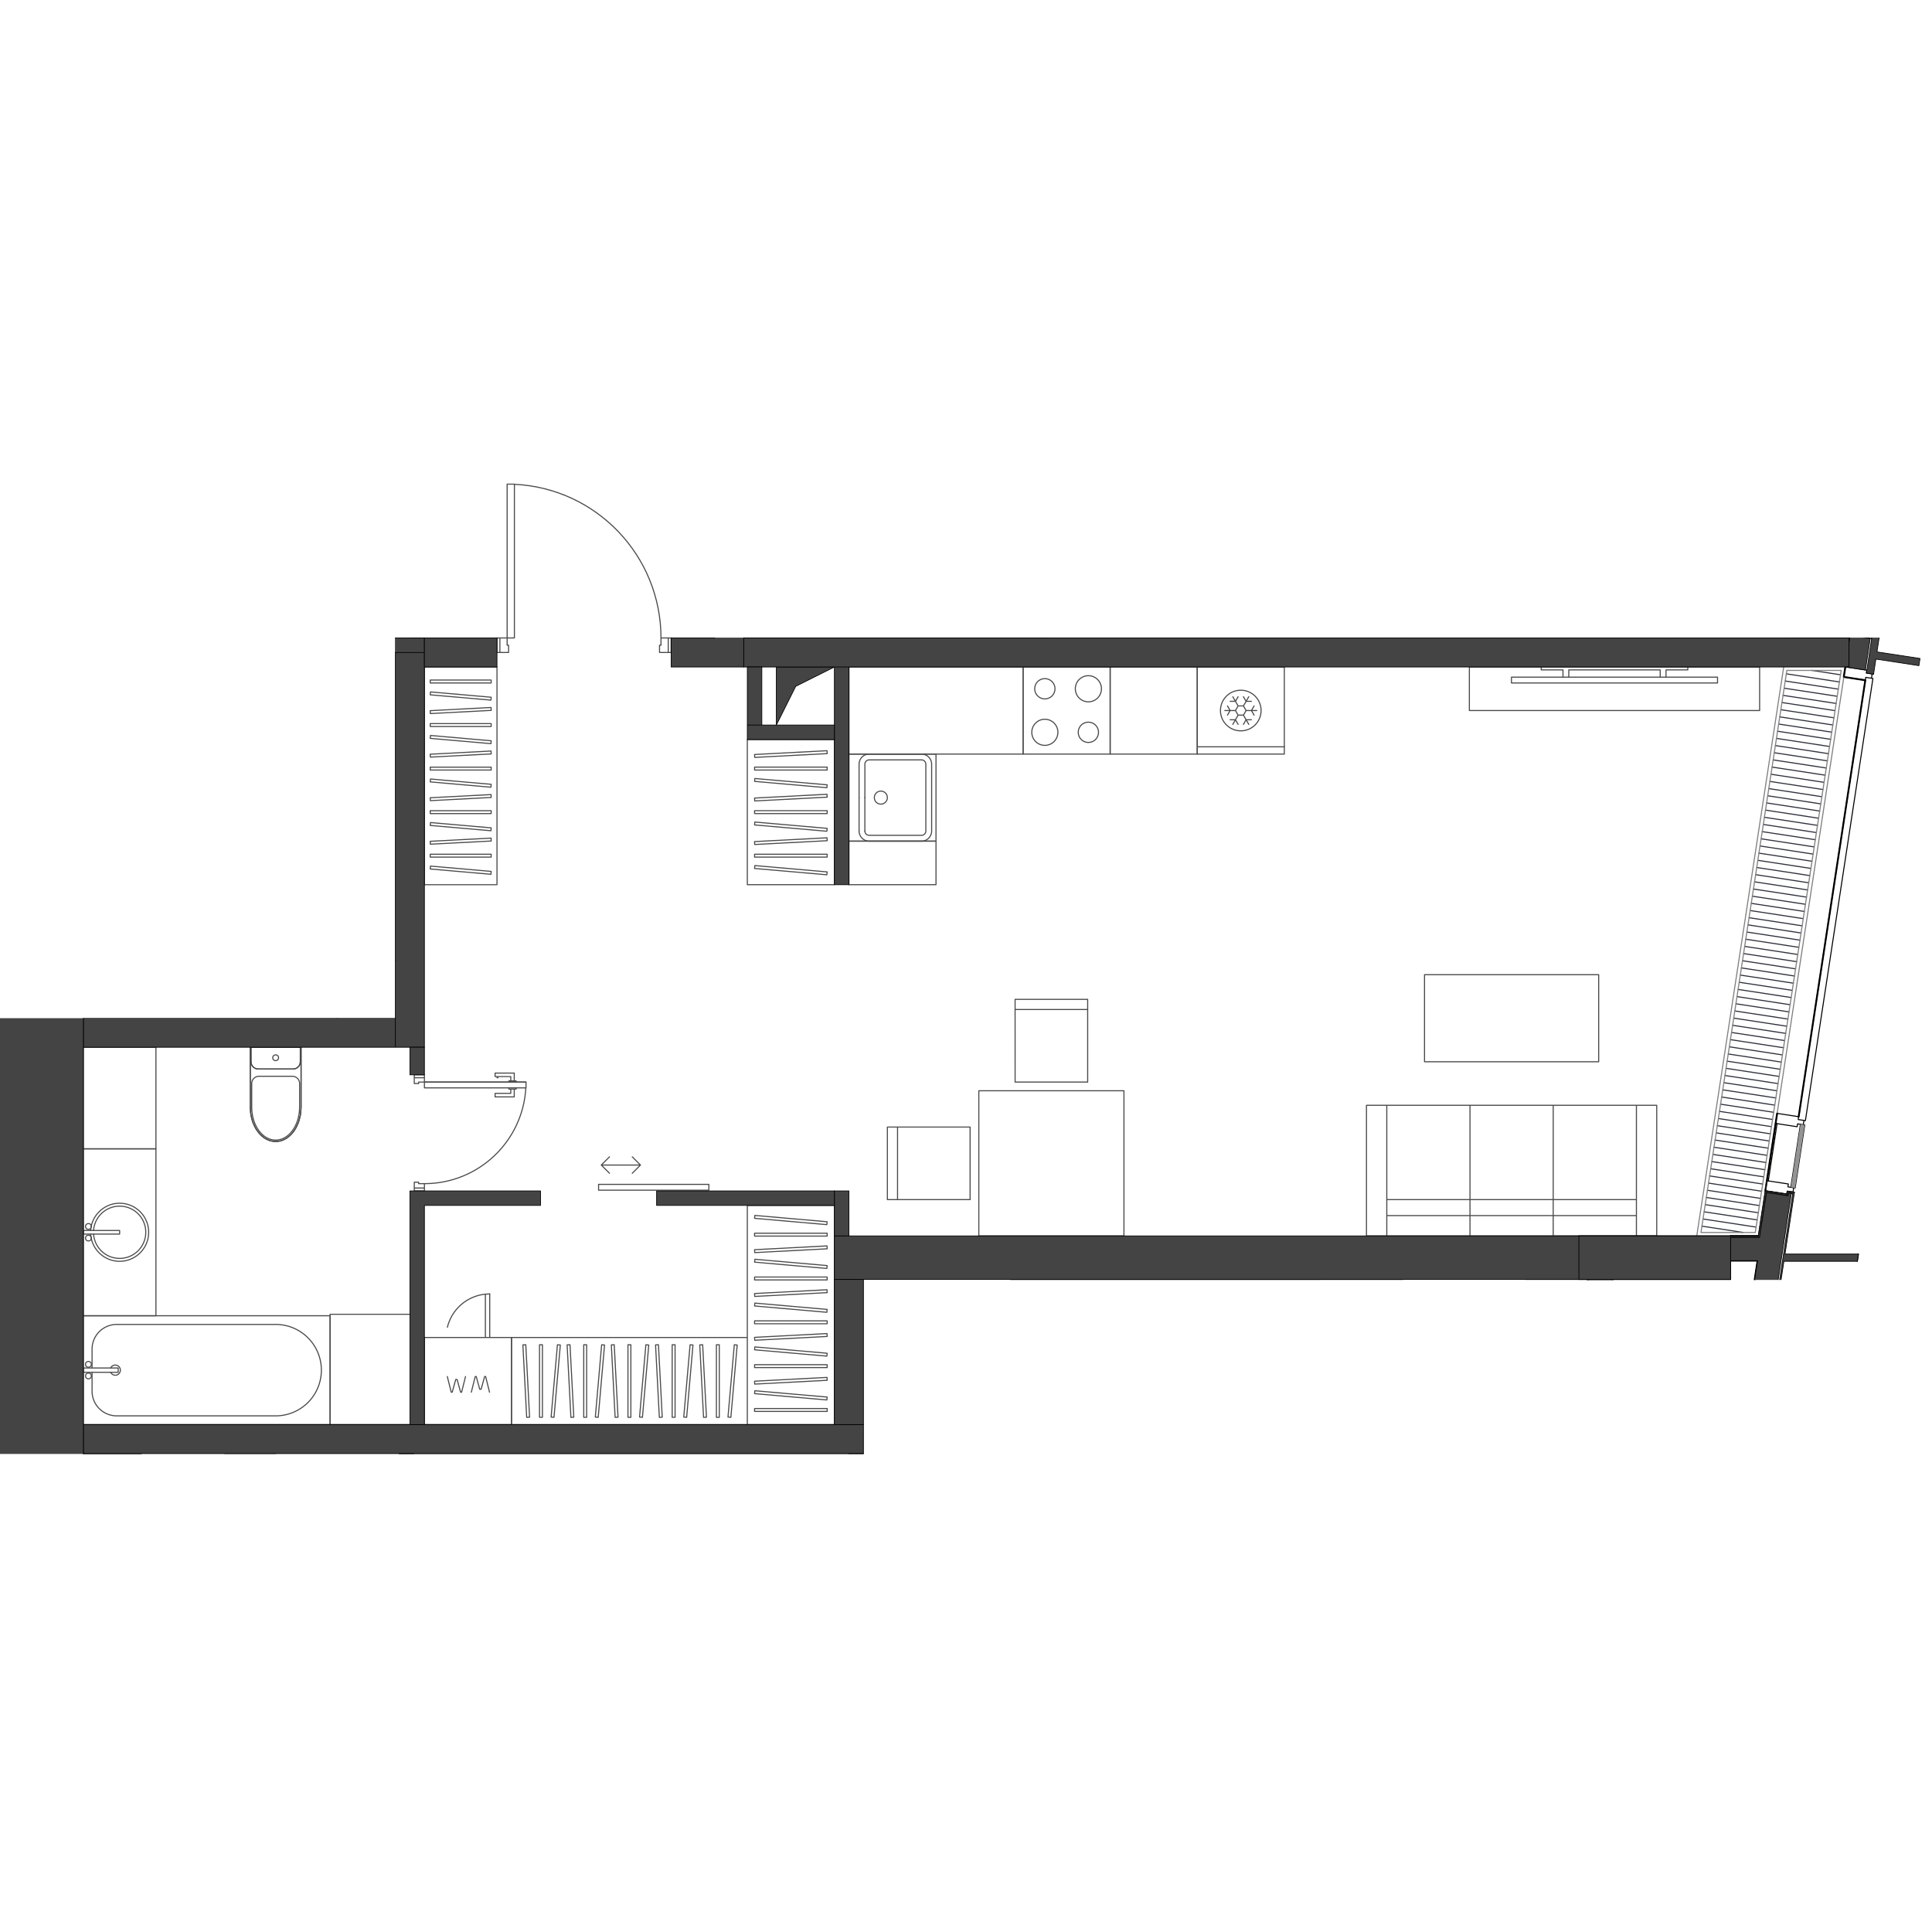 <svg version="1.1" xmlns="http://www.w3.org/2000/svg" xmlns:xlink="http://www.w3.org/1999/xlink" viewBox="884.797 238.137 270.403 136.59" width="200" height="200"><path fill="none" d="M884.797 374.727v-60.994h55.28v-53.261h13.25v-22.335h21.353l4.658 22.335H1155.2v89.893l-149.494.01v24.352H884.797z"></path><path d="m1133.346 327.853-.092.599c0 .002-.004.001-.004.003l-1.224 8.015c0 .003.004.003.004.005l-.215 1.402c0 .002.004.002.004.004-.002.004-.006.007-.006.011l-.956 6.257h-3.823c-.005-.002-.005-.011-.01-.011h-21.227c-.012 0-.012.016-.021.02h-104.232v26.407H896.526v-52.691h45.654c.011 0 .011-.016.02-.021h2.06v-53.219H1143l-.203 1.331-9.451 61.888Z" fill="none"></path><clipPath id="a"><path fill="none" d="M884.797 374.727v-60.994h55.28v-53.261h13.25v-22.335h21.353l4.658 22.335H1155.2v89.893l-149.494.01v24.352H884.797z"></path></clipPath><g data-name="Layer 8" clip-path="url(#a)"><g data-name="Мебель" fill="none" stroke="#494949" stroke-linecap="round" stroke-linejoin="round" stroke-width=".15"><path d="M953.339 352.333a6.094 6.094 0 0 0-6.094 6.094" stroke-dasharray="0 0 0 0 0 0 8.125 4.062"></path><circle cx="917.487" cy="263.771" r=".406"></circle><path d="M918.554 263.06v3.577m0 0h-.508m0 0v-3.577m0 0h.508"></path><circle cx="919.112" cy="263.771" r=".406"></circle><path d="M913.222 263.06v5.484m0 0c0 .337.273.61.61.61m-.001-.001h8.937m0 0a.61.61 0 0 0 .61-.609m0 0v-5.484m0 0h-10.156m0 0v5.484m10.156-5.484h-10.156m10.156 5.484v-5.484"></path><path d="M922.768 269.153a.61.61 0 0 0 .61-.609m-9.547.609h8.937m-9.546-.609c0 .337.273.61.61.61m8.022-.914a.61.61 0 0 0 .61-.61m-8.328 0c0 .336.273.61.61.61m-.001-3.758a.61.61 0 0 0-.61.609m8.329-.001a.61.61 0 0 0-.61-.608m-3.808 0h-3.3m7.108 0h-3.3m3.91 3.148v-2.54m-8.328 0v2.54m.609.61h7.11m81.757 20.718h12.187m.001 0v-12.187m0-.001h-12.188m0 0v12.188m0-12.188h12.187m.001 0v12.188m-12.188 0h12.187m-12.187-12.188v12.188m1.422-6.094v4.672m.812-4.672v4.672"></path><circle cx="1008.081" cy="282.864" r=".914"></circle><path d="M1006.456 277.583a.61.61 0 0 0-.61.61m7.922-.61h-7.312m7.922.609a.61.61 0 0 0-.61-.609m.61 9.953v-9.344m-.61 9.953a.61.61 0 0 0 .61-.609m-7.922.609h7.312m-7.922-.609c0 .337.273.61.61.61m-.61-9.954v4.672m7.922 6.094c.785 0 1.422-.637 1.422-1.422m0-9.344c0-.785-.637-1.421-1.422-1.421m-8.734 10.765c0 .785.636 1.422 1.422 1.422m0-12.188c-.786 0-1.422.637-1.422 1.422m1.422 10.766h7.312m1.422-1.422v-9.344m-1.422-1.422h-7.312m-1.422 1.422v4.672"></path><circle cx="897.175" cy="362.184" r=".406"></circle><path d="M896.464 363.301h4.875m0 0v-.609m0 0h-4.875m0 0v.61"></path><circle cx="897.175" cy="363.809" r=".406"></circle><path d="M896.464 370.614h34.531m0 0V355.38m0 0h-34.531m0 0v15.234m1.219-7.313v2.641m2.607-2.641a.711.711 0 1 0 0-.609m-2.607 3.25a3.453 3.453 0 0 0 3.453 3.453m22.242 0a6.398 6.398 0 0 0 0-12.797m-26.914-1.218h34.531m0 0v15.234m-34.531 0h34.531m-34.531-15.234v15.234m4.672-14.016a3.453 3.453 0 0 0-3.453 3.454m25.695-3.454h-22.242m0 12.797h22.242m-25.695-9.343v2.64m.212-18.738a3.656 3.656 0 1 0 0-.508"></path><path d="M897.487 343.954a4.063 4.063 0 1 0 0-.508"></path><circle cx="897.175" cy="344.512" r=".406"></circle><path d="M896.464 343.446h5.078m0 0v.508m0 0h-5.078m0 0v-.508"></path><circle cx="897.175" cy="342.887" r=".406"></circle><path d="M896.464 332.02h10.156m0 23.36h-10.156m10.156-23.36v23.36m-10.156 0v-23.36m0 23.36h10.156m-10.156-23.36v23.36m10.156-23.36h-10.156m10.156 23.36v-23.36m19.195-11.171c.561 0 1.016-.455 1.016-1.016m0 0v-2.031m0 0h-6.906m0 0v2.03m0 .001c0 .56.454 1.016 1.015 1.016m0 0h4.875m-5.992 5.331.09 1.074.262 1.02.424.914.563.764.674.575.75.357.792.12.79-.12.752-.357.674-.575.563-.764.424-.914.262-1.02.09-1.073m0-.001v-8.378m0 0h-7.11m0 0v8.379"></path><path d="M925.815 320.849c.561 0 1.016-.455 1.016-1.016m-5.891 1.016h4.875m-5.89-1.016c0 .56.454 1.016 1.015 1.016m-1.015-3.047h6.906"></path><circle cx="923.378" cy="319.274" r=".406"></circle><path d="M926.831 319.833v-2.031m-6.906 2.031v-2.031m-.102 8.378c0 2.665 1.592 4.825 3.555 4.825s3.555-2.16 3.555-4.824"></path><path d="M920.026 326.18c0 2.553 1.5 4.622 3.352 4.622s3.351-2.07 3.351-4.621m-3.351-4.317h2.336m1.016 1.016c0-.561-.455-1.016-1.016-1.016m-5.891-4.062v8.379m7.11-8.379v8.379m-7.11-8.379h7.11m-5.891 4.062c-.561 0-1.016.455-1.016 1.016m0 3.3v-3.3m6.704 0v3.3m-5.688-4.316h2.336m20.82 48.75h12.188m0 0v-12.187m0 0h-12.188m0 0v12.187m0-12.187h12.188m0 0v12.187m0 0h-12.188m0 0v-12.187m8.532 0v-6.064m.609 6.064h-6.094m6.094 0v-6.094m-30.063 24.375v-2.032m0 0h-6.906m0 0v2.032m7.008 6.347v-8.379m0 0h-7.11m.001 0v8.38m.101-8.38h6.906m0 2.032v-2.032m-6.906 2.032v-2.032m-.101 0v8.38m7.109-8.38v8.38m-7.109-8.38h7.109m-26.914-56.874v14.218m0 0h10.156m0 0v-14.218m0 0h-10.156m34.531 37.375v15.437m0 0h12.188m-1.016-15.437h-11.172m20.455 8.713.492 1.78m-.632-1.78h.14m-.687 2.192.547-2.192m.823 1.78h-.191m.683-1.78-.492 1.78m.632-1.78h-.14m.687 2.192-.547-2.192m-3.501 2.192-.492-1.78m.632 1.78h-.14m.686-2.192-.546 2.192m-.824-1.779h.192m-.683 1.779.492-1.78m-.632 1.78h.14m-.687-2.192.547 2.192m36.061-28.272v-.813m0 0h-15.437m0 0v.812m0 .001h15.438m-39.813-15.133h14.22m-14.22.813v-.813m14.219.813h-14.219m14.219-.813v.812m125.756-3.656h24.375m0 0v-12.188m0 0h-24.375m0 0v12.188m-5.282 19.297v-13.203m0 18.281v-2.844m0 0v-2.234m34.938 0v2.234m0 0v2.844m0-18.281v13.203m-34.938 0h34.938m0-13.203h-34.938m34.938 18.281h-34.938m34.938-2.844h-34.938m34.938-15.437v18.28m0 .001h2.844m0 0v-18.281m0 0h-2.844m-34.938 18.281v-18.281m0 0h-2.843m0 0v18.28m0 .001h2.843m11.646-2.844v-2.234m0 2.234v2.844m0-11.172v6.094m0-2.032v-11.171m11.646 15.437v-2.234m-23.292 2.234v-3.23m34.938 3.23v-3.23m-11.646 3.23v2.844m-23.292-2.844v2.844m34.938-2.844v2.844m-11.646-11.172v6.094m-23.292-6.094v11.172m34.938-11.172v11.172m-11.646-7.11v-11.171m-23.292 11.171v-11.171m34.938 11.171v-11.171m17.244-55.25v-6.094m0 0h-40.625m0 0v6.094m0 0h40.625m-26.711-4.672v-1.016m0 .001h12.796m0 0v1.015m0 0h.813m-.001 0v-1.016m0 .001h3.048m0 0v-.407m0 0h-20.516m0 0v.406m0 .001h3.047m.001 0v1.015m0 0h.812m20.82.812v-.812m0 0h-28.844m0 0v.812m0 0h28.844m0 0v-.812m0 0h-28.844m0 0v.812m0 0h28.844m-.203 3.86h6.094m0-6.094v6.094m-40.625 0h6.093m-6.093-6.094v6.094m40.625-6.094h-40.625m6.093 6.094h28.438m-84.805 6.093v-12.187m0 0h-12.187m0 0v12.188m0-.001h12.187"></path><circle cx="1031.034" cy="267.63" r="1.422"></circle><circle cx="1031.034" cy="273.724" r="1.828"></circle><circle cx="1037.127" cy="267.63" r="1.828"></circle><circle cx="1037.127" cy="273.724" r="1.422"></circle><path d="M1015.8 288.958h-12.188m0 0v6.094m0 0h12.187m.001 0v-6.094m48.75-24.375h-12.188m0 0v12.188m0-.001h12.187m.001 0v-12.187"></path><circle cx="1058.456" cy="270.677" r="2.844"></circle><path d="m1059.945 270.677.373.645m-.373-.645.373-.645m-1.118.645h1.49m-3.724 0-.372.645m.372-.645-.372-.645m1.116.645h-1.489m1.489 1.29h-.744m.744 0 .373.645m0-1.29-.745 1.29m1.862-.645h.745m-.745 0-.372.645m0-1.29.745 1.29m-.373-3.225h.745m-.745 0-.372-.645m0 1.29.745-1.29m-.745 1.29h-.745m1.117.645-.372-.645m0 1.29.372-.645m-1.117.645h.745m-1.118-.645.373.645m0-1.29-.372.645m-.001-1.29h-.744m.744 0 .373-.645m0 1.29-.745-1.29m-4.976 7.013h12.187m-36.562-11.172h-24.375m0 0v12.188m0-.001h24.375m0 0v-12.187m9.039 46.516v1.421m0 0v10.157m-10.156 0V312.52m0 0v-1.42m0-.001h10.156m-10.156 1.421h10.156m-10.156 0h10.156m-10.156 10.157h10.156m-28.031 6.296h1.422m0 0h10.156m0 10.157h-10.156m0 0h-1.422m0 0v-10.157m1.422 10.157v-10.157m0 10.157v-10.157m10.156 10.157v-10.157m21.531 15.235v-20.313m0 0h-20.312m0 0v20.313m0 0h20.312m9.083-110.384-5.745 5.745m0 0-1.006 1.005m0 0-5.745-5.745m6.751 4.74-5.746-5.745m5.746 5.745-5.746-5.745m29.732 6.75-1.005-1.005m0 0-5.746-5.745m12.496 1.006-5.745 5.744m4.74-6.75-5.745 5.745m5.745-5.745-5.745 5.745m13.189 16.28v-13.203m0 17.874v-2.437m0 0v-2.234m34.938 0v2.234m0 0v2.438m0-17.875v13.203m-34.938 0h34.937m.001-13.203h-34.938m34.938 15.437h-34.938m34.938-15.437v17.875m2.843-.001v-17.874m0 0h-2.844m-34.937 17.874v-17.874m0 0h-2.844m0 0v17.875m14.49-2.438v-2.234m0 2.234v2.438m0-10.766v6.094m0-2.032v-11.171m11.645 15.437v-2.234m-23.291 2.234v-3.23m34.938 3.23v-3.23m-11.647 3.23v2.438m-23.291-2.438v2.438m34.938-2.438v2.438m-11.647-10.766v6.094m-23.291-6.094v10.766m34.938-10.766v10.766m-11.647-6.704v-11.171m-23.291 11.171v-11.171m34.938 11.171v-11.171m-91.04 16.863.407-.022m-.937-10.121.53 10.143m-.125-10.164-.406.021m.938 10.121-.532-10.142m-5.968 10.164.406-.022m-.938-10.121.532 10.143m-.126-10.164-.406.021m.938 10.121-.532-10.142m4.329 10.16h-.407m.407-10.156v10.156m-.407-10.156h.407m-.407 10.156v-10.156m4.026 10.154-.405-.035m1.29-10.082-.885 10.117m.481-10.153.404.036m-1.29 10.082.885-10.118m-6.574 10.153-.405-.035m1.29-10.082-.885 10.117m.481-10.153.404.036m-1.29 10.082.886-10.118m-8.303 10.159.406-.022m-.937-10.121.531 10.143m-.126-10.164-.405.021m.937 10.121-.532-10.142m4.329 10.16h-.406m.406-10.156v10.156m-.406-10.156h.406m-.406 10.156v-10.156m-5.688 10.156h-.406m.406-10.156v10.156m-.406-10.156h.406m-.406 10.156v-10.156m4.025 10.154-.404-.035m1.29-10.082-.886 10.117m.481-10.153.405.036m-1.29 10.082.885-10.118m-6.574 10.153-.405-.035m1.29-10.082-.885 10.117m.48-10.153.405.036m-1.29 10.082.885-10.118m-2.208 10.159.405-.022m-.937-10.121.532 10.143m-.126-10.164-.406.021m.937 10.121-.531-10.142m-1.765 10.16h-.407m.407-10.156v10.156m-.407-10.156h.407m-.407 10.156v-10.156m-2.068 10.154-.405-.035m1.291-10.082-.886 10.117m.48-10.153.405.036m-1.289 10.082.884-10.118m-2.208 10.159.406-.022m-.938-10.121.532 10.143m-.126-10.164-.406.021m.938 10.121-.532-10.142m-1.765 10.16h-.406m.406-10.156v10.156m-.406-10.156h.406m-.406 10.156v-10.156m-2.069 10.154-.404-.035m1.289-10.082-.885 10.117m.48-10.153.405.036m-1.289 10.082.885-10.118m-2.209 10.159.406-.022m-.938-10.121.532 10.143m-.126-10.164-.405.021m.937 10.121-.532-10.142m-4.24 10.158-.404-.035m1.29-10.082-.886 10.117m.481-10.153.405.036m-1.29 10.082.885-10.118m1.994 10.155h-.406m.406-10.156v10.156m-.406-10.156h.406m-.406 10.156v-10.156m-3.86 11.171h40.625m0 0v-12.187m0 0h-40.625m0 0v12.188m0-.001h40.625m0-12.187v12.188m-40.625-12.188h40.625m-40.625 0v12.188m63.477 4.062h-12.188m0 0v12.188m0-.001h12.188m0 0v-12.187m-51.793 12.125-.021-.406m-10.121.938 10.142-.532m-10.164.125.022.406m10.121-.937-10.143.531m10.16 1.766v.406m-10.156-.406h10.156m-10.156.406v-.406m10.156.406H990.41m10.153 2.068-.035.405m-10.082-1.29 10.117.885m-10.153-.48.036-.405m10.082 1.29-10.117-.885m10.158 2.208-.021-.405m-10.121.937 10.142-.532m-10.164.126.022.406m10.121-.937-10.143.531m10.16 1.765v.407m-10.156-.407h10.156m-10.156.407v-.407m10.156.407H990.41m10.153 2.068-.035.405m-10.082-1.29 10.117.885m-10.153-.48.036-.405m10.082 1.29-10.117-.885m10.158 2.208-.021-.406m-10.121.938 10.142-.532m-10.164.125.022.407m10.121-.937-10.143.53m10.158 4.24-.035.405m-10.082-1.289 10.117.885m-10.153-.481.036-.404m10.082 1.289-10.117-.885m10.154-1.994v.406m-10.156-.406h10.156m-10.156.406v-.406m10.156.406H990.41m11.17 3.86v-20.313m0 .001h-12.187m0 0v20.312m0 0h12.188m-.001 0v-20.313m-12.187.001h12.188m-12.188 20.312v-20.313m0 20.313h12.188m66.929 65h2.235m0 0v-8.532m0 0H1054.9m0 0v7.719m-18.28.813h2.234m13.609-.813v-7.719m0 0h-15.843m0 0v8.532m-10.36-1.625h9.141m0 0v-8.125m0 0h-9.14m-.001 0v8.125m9.141-8.125v42.656m36.562 0v-42.656m0 0h-36.562m36.562 8.125h9.14m.001 0v-8.125m0 0h-9.14m-.001 0v8.125m-32.296.812-3.657 3.656m0 0v29.453m35.344 0v-29.453m0 0-3.656-3.656m0 0h-28.032m28.032 0v3.656m0 0h3.656m0 0-3.656-3.656m-28.031 0-3.657 3.656m0 0h3.657m0 0v-3.656m-86.12-88.583-.021-.405m-8.499.852 8.52-.447m-8.541.041.021.406m8.499-.853-8.52.447m8.536-4.286v.406m-8.532-.406h8.532m-8.532.406v-.406m8.532.406h-8.531m8.531 5.688v.406m-8.532-.406h8.532m-8.532.406v-.406m8.532.406h-8.531m8.533-4.096-.036.405m-8.463-1.149 8.499.744m-8.534-.339.035-.405m8.463 1.149-8.499-.744m8.535 6.433-.036.404m-8.463-1.148 8.499.744m-8.534-.339.035-.405m8.463 1.148-8.499-.743m8.538 2.18-.021-.406m-8.499.853 8.52-.447m-8.541.04.021.407m8.499-.853-8.52.447m8.536 1.808v.406m-8.532-.406h8.532m-8.532.406v-.406m8.532.406h-8.531m8.533 1.997-.036.405m-8.463-1.148 8.499.743m-8.534-.338.035-.405m8.463 1.148-8.499-.743m8.538 2.18-.021-.406m-8.499.852 8.52-.446m-8.541.041.021.405m8.499-.852-8.52.447m8.536 1.807v.407m-8.532-.407h8.532m-8.532.407v-.407m8.532.407h-8.531m8.533 1.997-.036.405m-8.463-1.148 8.499.743m-8.534-.339.035-.404m8.463 1.147-8.499-.743m8.538 2.181-.021-.406m-8.499.852 8.52-.446m-8.541.04.021.406m8.499-.852-8.52.446m8.538 4.212-.036.405m-8.463-1.149 8.499.744m-8.534-.339.035-.405m8.463 1.149-8.499-.744m8.533-2.065v.406m-8.532-.406h8.532m-8.532.406v-.406m8.532.406h-8.531m9.344 3.86v-30.469m0 0h-10.157m0 0v30.469m0 0h10.157m0 0v-30.469m-10.157 0h10.157m-10.157 30.469v-30.469m0 30.469h10.157m4.031 64.386-.406.022m.937 10.12-.531-10.142m.126 10.164.405-.021m-.937-10.121.532 10.142m6.063-10.164-.406.022m.937 10.12-.531-10.142m.125 10.164.406-.021m-.936-10.121.53 10.142m-4.391-10.16h.406m-.406 10.156v-10.156m.406 10.156h-.406m.406-10.156v10.156m5.783-10.156h.406m-.406 10.156v-10.156m.406 10.156h-.406m.406-10.156v10.156m-4.089-10.154.405.035m-1.29 10.082.885-10.117m-.48 10.153-.405-.036m1.29-10.081-.885 10.117m6.669-10.153.405.035m-1.29 10.082.885-10.117m-.481 10.153-.404-.036m1.29-10.081-.886 10.117m2.241-10.159-.406.022m.937 10.12-.531-10.142m.126 10.164.405-.021m-.937-10.121.532 10.142m1.796-10.16h.407m-.407 10.156v-10.156m.407 10.156h-.407m.407-10.156v10.156m2.1-10.154.404.035m-1.289 10.082.885-10.117m-.481 10.153-.404-.036m1.289-10.081-.885 10.117m2.241-10.159-.406.022m.937 10.12-.531-10.142m.125 10.164.406-.021m-.937-10.121.531 10.142m1.797-10.16h.407m-.407 10.156v-10.156m.407 10.156h-.407m.407-10.156v10.156m2.1-10.154.404.035m-1.29 10.082.886-10.117m-.481 10.153-.405-.036m1.29-10.081-.885 10.117m2.24-10.159-.405.022m.937 10.12-.532-10.142m.126 10.164.406-.021m-.937-10.121.531 10.142m4.303-10.158.405.035m-1.29 10.082.886-10.117m-.481 10.153-.405-.036m1.29-10.081-.885 10.117m-2.026-10.155h.406m-.406 10.156v-10.156m.406 10.156h-.406m.406-10.156v10.156m3.923-11.171h-33.007m0 0v12.187m0 0h33.007m0 0v-12.187m0 0h-33.007m0 12.187v-12.187m33.007 12.187h-33.007m33.007 0v-12.187m1.012 6.116.022.405m10.121-.937-10.143.532m10.164-.126-.021-.406m-10.121.937 10.142-.531m-10.16 4.355v-.406m10.156.406H990.41m10.155-.406v.406m-10.156-.406h10.156m-10.156-5.728v-.406m10.156.406H990.41m10.155-.406v.406m-10.156-.406h10.156m-10.155 4.052.036-.405m10.082 1.291-10.117-.886m10.152.481-.035.404m-10.082-1.289 10.117.885m-10.153-6.615.036-.405m10.082 1.29-10.117-.885m10.152.48-.035.405m-10.082-1.29 10.117.885m-10.158-2.222.022.406m10.121-.937-10.143.531m10.164-.126-.021-.405m-10.121.937 10.142-.532m-10.16-1.778v-.407m10.156.407H990.41m10.155-.407v.407m-10.156-.407h10.156m-10.155-2.082.036-.404m10.082 1.289-10.117-.885m10.152.481-.035.405m-10.082-1.291 10.117.886m-10.158-2.222.022.406m10.121-.938-10.143.532m10.164-.126-.021-.406m-10.121.938 10.142-.532m-10.16-1.778v-.407m10.156.407H990.41m10.155-.407v.406m-10.156-.406h10.156m-10.155-2.082.036-.405m10.082 1.29-10.117-.885m10.152.481-.035.404m-10.082-1.29 10.117.886m-10.158-2.222.022.405m10.121-.937-10.143.531m10.164-.125-.021-.406m-10.121.937 10.142-.531m-10.159-4.267.036-.405m10.082 1.29-10.117-.885m10.152.48-.035.405m-10.082-1.29 10.117.885m-10.154 2.008v-.406m10.156.406H990.41m10.155-.406v.406m-10.156-.406h10.156m-11.172-3.887v30.672m0 0h12.188m-.001 0v-30.672m0 0h-12.187m0 0v30.672m12.187 0h-12.187m12.187-30.672v30.672m0-30.672h-12.187m14.219 46.922v-12.188m0 0h-60.938m0 0v12.188m60.938-12.188v12.188m-60.938-12.188h60.938m-60.938 0v12.188m31.763-52.574-1.149-1.148m1.149 1.148-1.149 1.15m-4.335-1.15 1.149-1.148m-1.149 1.148 1.149 1.15m4.335-1.15h-5.484m-26.176-11.41v-1.219m.609 1.219h-.61m.61-.203v.203m.812-.203h-.812m.812-1.016v1.016m-1.421-1.016h1.421m0 16.249h-1.421m1.421-1.015v1.016m-.812-1.016h.812m-.812-.203v.203m-.609-.203h.609m-.609 1.218v-1.218m0-13.812v-.813m.609.813h-.61m.61-.203v.203m.812-.203h-.812m.812-.61v.61m-1.421-.61h1.421m0 14.828v.61m-.812-.61h.812m-.812-.203v.203m-.609-.203h.609m-.609.813v-.813m1.421.813h-1.421m15.64-14.828h-14.219m0 14.218c7.535 0 13.762-5.877 14.196-13.4m-2.11.766v-.61m-2.194.61h2.194m-2.194.487v-.487m2.682.487h-2.681m2.681-1.096v1.096m-.752-1.096v-.163m1.016.163h-1.016m1.016-.162v.162m-.752-1.747v.61m-2.194-.61h2.194m-2.194-.488v.488m2.682-.488h-2.681m2.681 1.097v-1.097m-.752 1.097v.163m1.016-.163h-1.016m1.016.163v-.163m-2.681-.447h.149"></path></g><g data-name="Layer 7"><g data-name="Layer 3" fill="none" stroke-linecap="round" stroke-linejoin="round"><path d="m1150.984 182.217 4.052.619m-7.583-.13 7.43 1.134m-7.583-.13 7.43 1.134m-7.583-.13 7.43 1.134m-7.583-.13 7.43 1.134m-7.583-.13 7.43 1.134m-7.583-.13 7.43 1.134m-7.584-.13 7.43 1.134m-7.583-.13 7.43 1.134m-7.583-.13 7.43 1.134m-7.583-.13 7.43 1.134m-7.583-.13 7.43 1.134m-7.584-.13 7.43 1.134m-7.583-.13 7.43 1.134m-7.583-.13 7.43 1.134m-7.583-.13 7.43 1.134m-7.583-.13 7.43 1.134m-7.584-.13 7.43 1.134m-7.583-.13 7.43 1.134m-7.583-.13 7.43 1.134m-7.583-.13 7.43 1.134m-7.583-.13 7.43 1.134m-7.583-.13 7.43 1.134m-7.584-.13 7.43 1.134m-7.583-.13 7.43 1.134m-7.583-.13 7.43 1.134m-7.583-.13 7.43 1.134m-7.583-.13 7.43 1.134m-7.584-.13 7.43 1.134m-7.583-.13 7.43 1.134m-7.583-.13 7.43 1.134m-7.583-.13 7.43 1.134m-7.583-.13 7.43 1.134m-7.584-.13 7.43 1.134m-7.583-.13 7.43 1.134m-7.583-.13 7.43 1.134m-7.583-.13 7.43 1.134m-7.583-.13 7.43 1.134m-7.584-.13 7.43 1.134m-7.583-.13 7.43 1.134m-7.583-.13 7.43 1.134m-7.583-.13 7.43 1.134m-7.583-.13 7.43 1.134m-7.583-.13 7.43 1.134m-7.584-.13 7.43 1.134m-7.583-.13 7.43 1.134m-7.583-.13 7.43 1.134m-7.583-.13 7.43 1.134m-7.583-.13 7.43 1.134m-7.584-.13 7.43 1.134m-7.583-.13 7.43 1.134m-7.583-.13 7.43 1.134m-7.583-.13 7.43 1.134m-7.583-.13 7.43 1.134m-7.584-.13 7.43 1.134m-7.583-.13 7.43 1.134m-7.583-.13 7.43 1.134m-7.583-.13 7.43 1.134m-7.583-.13 7.43 1.134m-7.584-.13 7.43 1.134m-7.583-.13 7.43 1.134m-7.583-.13 7.43 1.134m-7.583-.13 7.43 1.134m-7.583-.13 7.43 1.134m-7.583-.13 7.43 1.134m-7.584-.13 7.43 1.134m-7.583-.13 7.43 1.134m-7.583-.13 7.43 1.134m-7.583-.13 7.43 1.134m-7.583-.13 7.43 1.134m-7.584-.13 7.43 1.134m-7.583-.13 7.43 1.134m-7.583-.13 7.43 1.134m-7.583-.13 7.43 1.134m-7.583-.13 7.43 1.134m-7.584-.13 7.43 1.134m-7.583-.13 7.43 1.134m-7.583-.13 6.523.995m-3.994 5.057 4.053.62m-7.583-.132 7.43 1.135m-7.583-.13 7.429 1.134m-7.583-.13 7.43 1.134m-7.583-.13 7.429 1.134m-7.583-.13 7.43 1.134m-7.583-.13 7.43 1.134m-7.584-.13 7.43 1.134m-7.583-.13 7.43 1.134m-7.584-.131 7.43 1.135m-7.583-.131 7.43 1.135m-7.583-.131 7.429 1.135m-7.583-.131 7.43 1.135m-7.583-.131 7.429 1.135m-7.583-.131 7.43 1.135m-7.583-.131 7.43 1.135m-7.584-.131 7.43 1.135m-7.583-.131 7.43 1.135m-7.584-.131 7.43 1.135m-7.583-.131 7.43 1.135m-7.583-.131 7.429 1.135m-7.583-.131 7.43 1.135m-7.583-.131 7.429 1.135m-7.583-.131 7.43 1.135m-7.583-.131 7.43 1.135m-7.584-.131 7.43 1.135m-7.583-.131 7.43 1.135m-7.584-.131 7.43 1.135m-7.583-.131 7.43 1.135m-7.583-.131 7.429 1.135m-7.583-.131 7.43 1.135m-7.583-.131 7.43 1.135m-7.584-.131 7.43 1.135m-7.583-.131 7.43 1.135m-7.584-.131 7.43 1.135m-7.583-.131 7.43 1.135m-7.583-.131 7.429 1.135m-7.583-.131 7.43 1.135m-7.583-.131 7.429 1.135m-7.583-.131 7.43 1.135m-7.583-.131 7.43 1.135m-7.584-.131 7.43 1.135m-7.583-.131 7.43 1.135m-7.584-.131 7.43 1.135m-7.583-.131 7.43 1.135m-7.583-.131 7.429 1.135m-7.583-.131 7.43 1.135m-7.583-.131 7.429 1.135m-7.583-.131 7.43 1.135m-7.583-.131 7.43 1.135m-7.584-.131 7.43 1.135m-7.583-.131 7.43 1.135m-7.584-.131 7.43 1.135m-7.583-.131 7.43 1.135m-7.583-.131 7.429 1.135m-7.583-.131 7.43 1.135m-7.583-.131 7.43 1.135m-7.584-.131 7.43 1.135m-7.583-.131 7.43 1.135m-7.584-.131 7.43 1.135m-7.583-.131 7.43 1.135m-7.583-.131 7.429 1.135m-7.583-.131 7.43 1.135m-7.583-.131 7.429 1.135m-7.583-.132 7.43 1.136m-7.583-.132 7.43 1.136m-7.584-.132 7.43 1.136m-7.583-.132 7.43 1.136m-7.584-.132 7.43 1.136m-7.583-.132 7.43 1.136m-7.583-.132 7.429 1.136m-7.583-.132 7.43 1.136m-7.583-.132 7.429 1.136m-7.583-.132 7.43 1.136m-7.583-.132 7.43 1.136m-7.584-.132 7.43 1.136m-7.583-.132 7.43 1.136m-7.584-.132 7.43 1.136m-7.583-.132 5.732.876m-26.507 7.077 4.053.619m-7.582-.13 7.43 1.134m-7.583-.13 7.43 1.134m-7.583-.13 7.43 1.134m-7.584-.13 7.43 1.134m-7.583-.13 7.43 1.134m-7.583-.129 7.43 1.133m-7.583-.129 7.43 1.133m-7.583-.129 7.43 1.133m-7.583-.129 7.43 1.133m-7.583-.129 7.43 1.133m-7.583-.129 7.43 1.133m-7.583-.129 7.43 1.133m-7.583-.129 7.43 1.133m-7.583-.129 7.43 1.133m-7.583-.129 7.43 1.133m-7.583-.129 7.43 1.133m-7.583-.129 7.43 1.133m-7.584-.129 7.43 1.133m-7.583-.129 7.43 1.133m-7.583-.129 7.43 1.133m-7.583-.129 7.43 1.133m-7.583-.129 7.43 1.133m-7.583-.129 7.43 1.133m-7.583-.129 7.43 1.133m-7.583-.129 7.43 1.133m-7.583-.129 7.43 1.133m-7.583-.129 7.43 1.133m-7.583-.129 7.43 1.133m-7.583-.129 7.43 1.133m-7.583-.129 7.43 1.133m-7.583-.129 7.43 1.133m-7.584-.129 7.43 1.133m-7.583-.129 7.43 1.133m-7.583-.128 7.43 1.132m-7.583-.128 7.43 1.132m-7.583-.128 7.43 1.132m-7.583-.128 7.43 1.133m-7.583-.13 7.43 1.134m-7.583-.13 7.43 1.134m-7.583-.13 7.43 1.134m-7.583-.13 7.43 1.134m-7.583-.13 7.43 1.134m-7.583-.13 7.43 1.134m-7.583-.13 7.43 1.134m-7.583-.13 7.43 1.134m-7.583-.13 7.43 1.134m-7.584-.13 7.43 1.134m-7.583-.13 7.43 1.134m-7.583-.13 7.43 1.134m-7.583-.13 7.43 1.134m-7.583-.13 7.43 1.134m-7.583-.13 7.43 1.134m-7.583-.13 7.43 1.134m-7.583-.13 7.43 1.134m-7.583-.13 7.43 1.134m-7.583-.129 7.43 1.133m-7.583-.129 7.43 1.133m-7.583-.129 7.43 1.133m-7.583-.129 7.43 1.133m-7.583-.129 7.43 1.133m-7.584-.129 7.43 1.133m-7.583-.129 7.43 1.133m-7.583-.129 7.43 1.133m-7.583-.129 7.43 1.133m-7.583-.129 7.43 1.133m-7.583-.129 7.43 1.133m-7.583-.129 7.43 1.133m-7.583-.129 7.43 1.133m-7.583-.129 7.43 1.133m-7.583-.129 7.43 1.133m-7.583-.129 7.43 1.133m-7.583-.129 7.43 1.133m-7.583-.129 7.43 1.133m-7.583-.129 7.43 1.133m-7.584-.129 7.43 1.133m-7.583-.129 7.43 1.133m-7.583-.129 7.43 1.133m-7.583-.129 2.513.384" stroke="#2f313b" stroke-width=".15"></path><path stroke="#000001" stroke-width=".142" d="m1135.947 338.114-1.004-.153m0-.001-.06.402m-.001 0-3.013-.46m.001 0-.965 6.316m0 0h-3.9m0 0v.203m0 0h4.074m0 0 .96-6.287m.001 0 3.012.46m0 0 .062-.402m0 0 .602.092m-2.736 17.908h-23.011m0 0-.603-.092m0 0 .062-.404m0 0-3.005-.459m0 0 .755-4.945m0 0h-.205m0 0-.783 5.12m0 0 3.012.46m0 0-.061.401m-.001.001.798.121m0 0h23.217m11.593-8.633.155-1.015"></path><path stroke="#000001" stroke-width=".255" d="m1157.738 188.685-9.328 61.085m9.328-61.085-9.328 61.085m-5.556 16.206.212-1.393m.516-3.377 1.816-11.896m-2.544 16.666 3.011.46m0 0-9.327 61.085m-4.668 10.381 1.656-10.841m-2.621 17.157h-3.895m0 3.453h3.779m0 0-.774 5.068m0 0h-19.857m-3.187-2.437-2.438 15.958m.209-1.407 1.226-8.031m4.19-4.083.372-2.437m-5.997 15.958 3.013.46"></path><path stroke="#000001" stroke-width=".15" d="M1110 355.989h22.806m2.709-17.735-.401-.062m0 0-.062.402m0 0-3.012-.46m0 0-.961 6.287m0 0h-4.074m0 0v3.25m0 0h3.784m0 0-.774 5.068m0 0h-19.857m0 0 .373-2.447m0 0h-3.353m0 0-.755 4.945m0 0 3.005.46m0-.001-.03.201m-.001 0 .603.092m35.184-105.275-1.226 8.032m0 0 .2.03m0 .001 1.227-8.032m0 0-.2-.03m-11.874 77.75-1.224 8.015m0 0 .201.031m0 0 1.224-8.015m0 0-.2-.031m-27.335 28.353-1.227 8.031m0 .001.2.03m0 0 1.227-8.032m0 0-.2-.03"></path><path stroke="gray" stroke-width=".15" d="m1143.262 260.006 11.869-77.79m-7.603.003-11.868 77.784m0 0 7.602.003m0 0-7.602-.003m0 0 11.868-77.784m7.602-.003-11.868 77.79m2.145-10.693 9.32-61.089m-7.635-6.513-12.023 78.8m0-.001 8.619.004m11.442-78.298-11.868 77.79m0 0-7.602-.003m0 0 11.868-77.784m-17.062 161.514 12.021-78.672m0 0-7.603.002m0 0-12.02 78.665m0 0 7.602.005m0 0-7.602-.005m0 0 12.02-78.665m0 0 7.603-.002m0 0-12.02 78.672m1.403-5.829.218-1.424m1.439-9.42 9.335-61.085m-8.418-1.392-12.167 79.625m20.21-79.147-12.02 78.672m-.001 0-7.602-.005m0 0 12.02-78.665m0 0 7.603-.002m-48.041 163.933 11.922-78.185m0 0-7.603.004m0 0-11.921 78.178m0 0 11.92-78.178m.001 0 7.603-.004m0 0-11.922 78.185m.765-1.651 11.748-77.041m-1.175-.001-7.455.004m0 0-12.076 79.194m20.115-78.69-11.922 78.185m-7.602-.003 11.92-78.178m.001 0 7.603-.004"></path><path stroke="#000001" stroke-width=".142" d="m1149.353 250.323 9.45-61.887m-1.003-.154-9.45 61.888m0 0 1.003.153m0 0-1.004-.153m-10.869 77.904 9.451-61.888m0 0-1.004-.153m0 0-9.45 61.888m0-.001 1.004.154m-.001 0-1.003-.153m9.45-61.888 1.004.153m.379-6.517.602.092m0-.001 1.35-8.834m-.001 0-.602-.092m0 0-1.35 8.835m-11.869 77.734.602.092m0 0 1.347-8.818m0 0-.603-.092m0 0-1.346 8.818m-27.338 28.369.602.092m0 0 1.35-8.835m0 .001-.603-.093m0 0-1.35 8.835m-8.942 62.582 9.453-61.887m0 0-1.004-.154m0 0-9.453 61.888m50.255-178.432-3.011-.46m0 0-.215 1.405m0 0 3.012.46m0 0 .061-.401m0 0 .804.122m-.001 0 .093-.602m0 0-.804-.123m.001 0 .06-.401m-1.44 9.437-3.012-.46m0 0-.215 1.406m0 0 3.012.46m0 0 .061-.402m0 0 .803.123m.001 0 .091-.603m0 0-.803-.122m0 0 .062-.402m-10.432 68.314-3.012-.46m0 0-.215 1.405m0 0 3.012.46m0 0 .062-.402m0 0 .803.123m0 0 .092-.602m0 0-.803-.123m0-.001.061-.4m11.282-67.157-1.004-.153m-.262.37-2.811-.428m0 0-.675 4.417m0 .001 2.812.428m.139.432 1.004.154m-.943-.554-3.012-.46m0 0-.214 1.405m0 0 3.012.46m0 0 .061-.402m0 0 .803.123m0 0 .092-.603m0 0-.803-.122m0-.001.061-.4m-13.993 71.45-.214 1.406m0 0 3.012.46m0 0 .061-.402m0 0 .803.123m.001 0 .091-.602m0 0-.803-.123m0 0 .061-.402m.001 0-3.013-.46m-24.325 28.83-3.012-.46m0 0-.215 1.405m0 0 3.012.46m0 0 .061-.402m0 0 .803.123m0 0 .092-.602m0 0-.803-.123m0 0 .062-.402m1.441-9.437-3.012-.46m0 0-.214 1.406m0 0 3.012.46m0 0 .06-.402m.001 0 .803.123m0 0 .092-.603m0 0-.803-.122m0 0 .061-.402m-3.419-5.57h21.226m0 0v-6.094m0 0h-21.226m0 0v6.094m0 0v-6.094m37.798-79.625v-4.062"></path><path stroke="#494949" stroke-width=".15" d="M955.776 260.52v-21.53m1.016 21.53h-1.016m1.016-21.53v21.53m-1.016-21.53h1.016m30.062 1.624v-1.625m0 .001h-1.015m0 0v.203m0 0h-1.016m0 0v1.421m0 0h2.031m-2.031-.406h2.031m0 0v-1.219m0 .001h-1.015m0 0v.203m0 0h-1.016m0 0v1.015m-21.507-21.526c.545 11.481 10.012 20.51 21.507 20.51m-28.843 23.36h-1.625m1.625-1.016v1.016m-.204-1.016h.204m-.204-1.016v1.016m-1.421-1.016h1.421m-1.421 2.032v-2.031m24.375-.001v2.032m-1.422-2.032h1.422m-1.422 1.016v-1.015m-.203 1.015h.203m-.203 1.016v-1.016m1.625 1.016h-1.625m-21.125 0h-1.22m1.22-1.016v1.016m-.204-1.016h.204m-.204-1.016v1.016m-1.016-1.016h1.016m-1.016 2.032v-2.031m22.548-.001h1.015m-1.015 1.016v-1.015m-.203 1.015h.203m-.203 1.016v-1.016m1.218 1.016h-1.218m1.218-2.032v2.032m-22.547-23.562v21.53m21.532 0c0-11.494-9.03-20.962-20.511-21.506m-56.452 5.663 11.262-1.986m-11.107 2.866-.155-.88m11.417-1.106-11.262 1.986m11.107-2.866.155.88m-11.417 2.365h-1.138m1.138-.366v.366m0-1.259v.894m-1.138-.894h1.138m-1.138 1.259v-1.26m13.711.001v1.26m-1.138-1.26h1.138m-1.138.893v-.893m0 1.259v-.365m1.138.365h-1.138m-11.435 0h-1.138m1.138-.366v.366m0-1.259v.894m-1.138-.894h1.138m-1.138 1.259v-1.26m12.573.001h1.138m-1.138.893v-.893m0 1.259v-.365m1.138.365h-1.138m1.138-1.259v1.26m-26.61 40.38h-2.032m0 1.423h1.016m0 0v.202m0 0h1.016m0 0v-1.625m0 24.375v-1.625m0 0h-1.016m0 0v.203m0 0h-1.016m0 1.422h2.032m0-23.968h-2.032m0 1.016h1.016m0 0v.202m0 0h1.016m0 0v-1.218m-2.032 23.562h2.032m0 0v-1.219m0 0h-1.016m0 0v.203m0 0h-1.016"></path></g><g data-name="Layer 5"><path fill="#444" stroke="#000001" stroke-miterlimit="10" stroke-width=".1" d="M1109.938 356.395h23.217l1.319-8.633h10.274l.155-1.015h-10.274l1.318-8.633-1.004-.153-.06.401-3.014-.46-.986 6.316-3.873.023v.18h4.069l.96-6.287 3.013.46.062-.402.602.092-2.736 17.908-23.042-.005-.572-.087.062-.404-3.005-.459.754-4.935h-.206l-.78 5.11 3.01.468-.06.394.712.108.085.013z"></path><path fill="#444" stroke="#000001" stroke-miterlimit="10" stroke-width=".1" d="M1130.789 355.989h2.017l2.71-17.735-.402-.062-.062.402-3.012-.46-.983 6.287-4.047.005v3.245h3.779l-.774 5.068h-19.857l.372-2.437h-3.353l-.754 4.935 3.005.46v.205l.572.087h20.789z"></path><path fill="#949494" fill-rule="evenodd" d="m1147.912 259.76 1.35-8.834-.603-.092-1.35 8.835.219.033.384.059zm-11.87 77.735 1.347-8.818-.603-.092-1.346 8.818.276.042.326.05zm-27.338 28.369 1.35-8.835-.603-.092-1.35 8.835.511.078.092.014z"></path><path fill="#444" fill-rule="evenodd" stroke="#000001" stroke-miterlimit="10" stroke-width=".1" d="m932.01 303.583 1.626-28.844 6.5-1.625h-8.125v30.469zm-35.546-32.906 2.708-5.417 5.417-2.708h-8.125v8.125zm96.992 2.031 2.708-5.417 5.417-2.708h-8.125v8.125zm-96.992 110.093 2.708-5.416 5.417-2.709h-8.125v8.125zm35.546-69.061 2.709-5.417 5.417-2.709h-8.125v8.125z"></path><path fill="#444" stroke="#000001" stroke-miterlimit="10" stroke-width=".1" d="M1106.96 350.302h20.05v-6.094h-21.226v6.094h1.175zm-209.176-77.594h8.836v-2.031h-10.156v2.031h1.32zm6.805-10.156h2.031v8.125h-2.031zm25.391 0h2.03v51.187h-2.03zm10.156 55.25h4.062v-55.25h-4.062v55.25zm0 0v-4.063h-43.672v4.063h43.672zm-8.126-55.25h12.188v-2.031h-47.734v2.03h35.547zm10.157-15.844h2.031v13.813h-2.03zm63.476 103.594 100.14-.001v-6.093h-104.202v6.094h4.062zm-2.031 24.374h2.031v-4.062h-109.18v4.062h107.149z"></path><path fill="#444" stroke="#000001" stroke-miterlimit="10" stroke-width=".1" d="M1003.612 370.614h2.031v-20.312h-4.062v20.312h2.031zm100.75-106.031h39.22v-4.062H988.885v4.062h115.477zm-102.782 0h2.032v30.469h-2.031zm27.93-16.25h2.032v12.188h-2.032z"></path><path fill="#444" stroke="#000001" stroke-miterlimit="10" stroke-width=".1" d="M1001.58 274.74v-2.032h-12.187v2.031h12.188zm-12.187-2.032h2.031v-8.125h-2.03v8.125zm12.187 65.202h2.032v6.298h-2.031zm2.032 36.766h2.031v35.547h-2.031z"></path></g><path d="m1147.82 260.363-1.004-.153-.797 5.22.912.14.092.014.322-2.108 6.024.92.153-1.004-6.024-.92.322-2.109zm-4.077-.211-.161 1.054v3.377h-.422l.422.065 2.298.35.674-4.417-2.811-.43zm-230.825-13.444h31.28v-2.031h-31.28v2.031zm75.967 17.875v-23.969h-4.062v19.907h-6.093v4.062h10.155zm-44.687-4.063h10.157v4.063h-10.157zm-2.031 77.39v32.704h2.031v-30.672h16.25v-2.031h-18.28zm0-17.265v1.016h2.031v-3.86h-2.03v2.844zm34.531 19.297h24.882v-2.031h-24.883v2.031zm-92.422 126.14v6.094h12.188V310.692h-12.188v155.39zm12.188-219.374h2.743v-2.031h-14.931v41.64h12.188v-39.609zm46.21 144.218v-16.25h-2.03v16.25h2.031z" data-name="Layer 4" fill="#444" stroke="#000001" stroke-linecap="round" stroke-linejoin="round" stroke-width=".1"></path></g></g></svg>